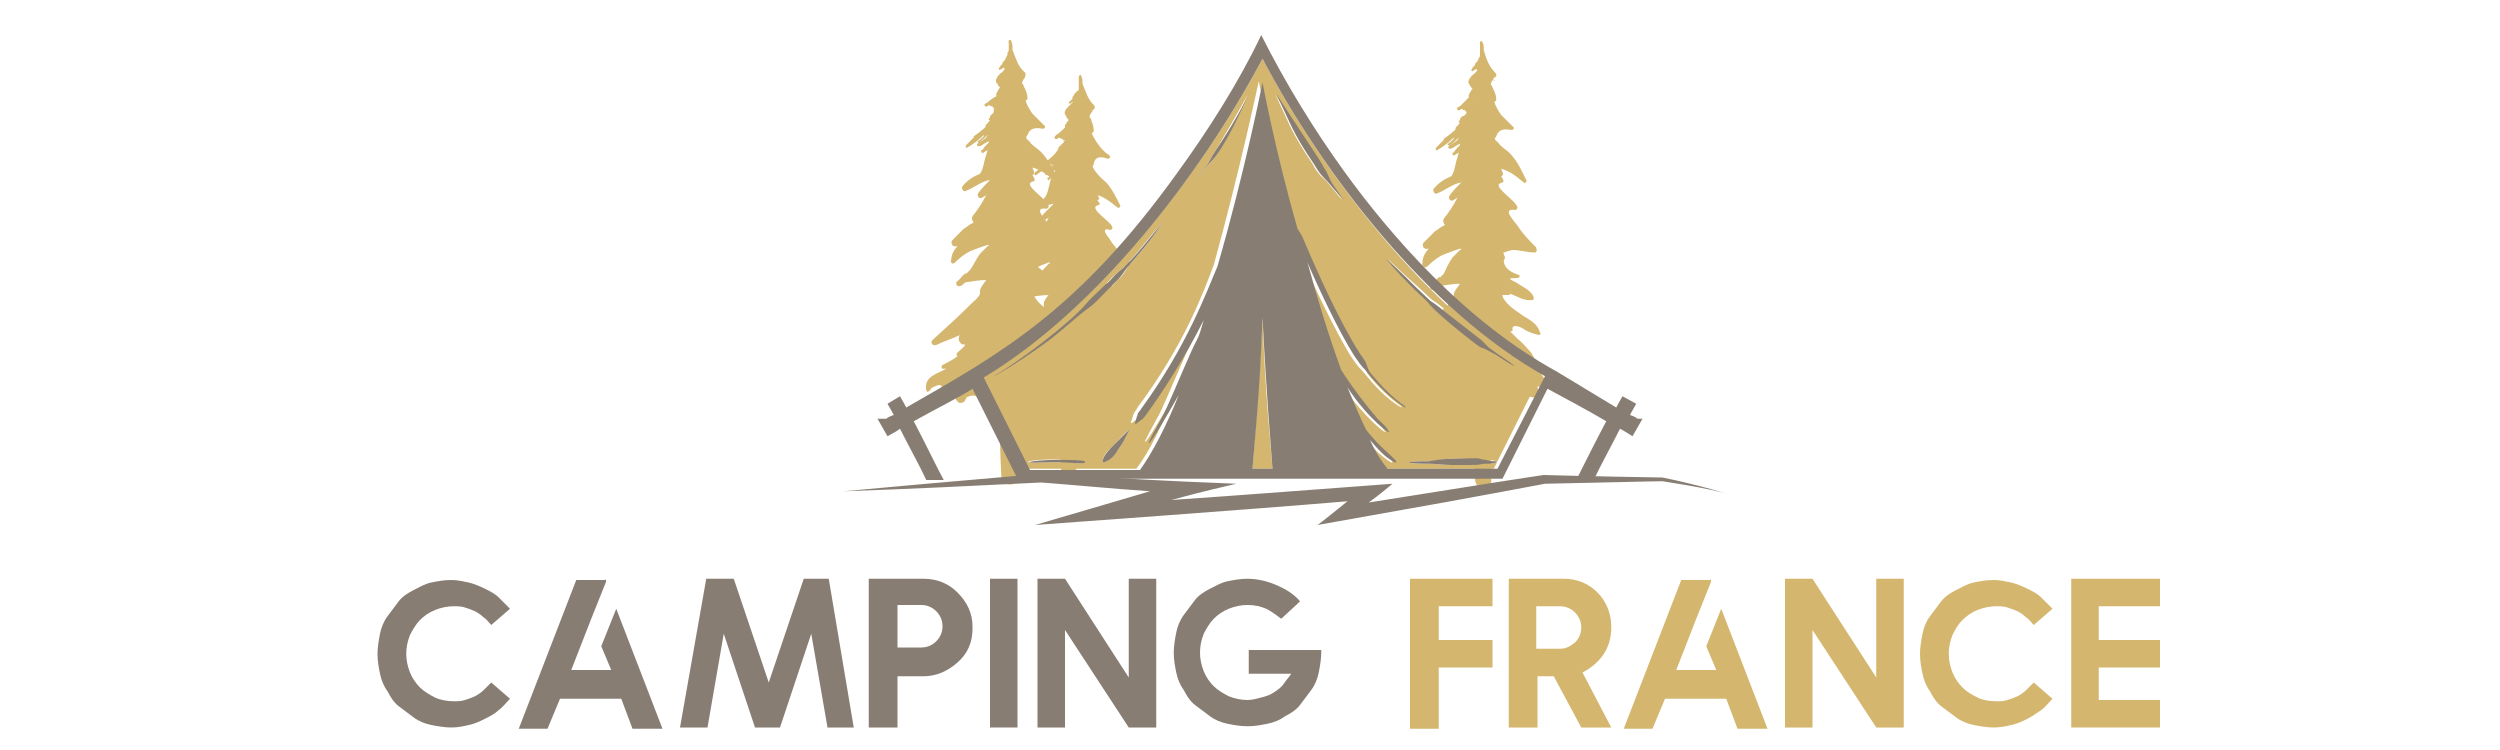<?xml version="1.0" encoding="utf-8"?>
<!-- Generator: Adobe Illustrator 16.0.0, SVG Export Plug-In . SVG Version: 6.00 Build 0)  -->
<!DOCTYPE svg PUBLIC "-//W3C//DTD SVG 1.1 Tiny//EN" "http://www.w3.org/Graphics/SVG/1.1/DTD/svg11-tiny.dtd">
<svg version="1.1" baseProfile="tiny" id="Calque_1" xmlns:x="http://ns.adobe.com/Extensibility/1.0/" xmlns:i="http://ns.adobe.com/AdobeIllustrator/10.0/" xmlns:graph="http://ns.adobe.com/Graphs/1.0/"
	 xmlns="http://www.w3.org/2000/svg" xmlns:xlink="http://www.w3.org/1999/xlink" x="0px" y="0px" width="200px" height="60px"
	 viewBox="0 0 200 60" xml:space="preserve">
<g>
	<g>
		<g>
			<path fill="#D4B66E" d="M86.2,30.4c-0.8-0.6-0.8-1.7-1.4-2.4c-0.3-0.3-0.6-0.7-1-1c-0.2-0.2-0.3-0.3-0.5-0.5c0,0-0.1-0.1-0.1-0.1
				c0,0,0.1,0,0.1,0c0.1,0,0.1,0,0.1-0.1c-0.1-0.6,0.8-0.2,1.1,0c0.4,0.2,0.7,0.3,1.1,0.4c0.1,0,0.2-0.1,0.1-0.2
				c-0.2-0.7-0.8-1-1.3-1.3c-0.4-0.3-0.9-0.6-1.2-0.9c0,0-0.3-0.3-0.4-0.5c-0.1-0.1-0.1-0.2-0.1-0.3c0,0,0.5,0,0.5,0
				c0,0,0.1,0,0.1-0.1c0.6,0.2,1.1,0.6,1.8,0.5c0.1,0,0.1-0.1,0.1-0.2c-0.2-0.6-1-0.9-1.4-1.2c-0.2-0.1-0.2-0.1-0.4-0.2
				c-0.1-0.1-0.1-0.1-0.2-0.1c0,0,0.1,0,0.1,0c0.2-0.1,0.5,0,0.7-0.1c0.1,0,0.1-0.2,0-0.2c-0.5-0.2-1.1-0.4-1.2-1.1
				c0-0.1,0.1-0.2,0.1-0.3c0-0.1-0.2-0.4-0.1-0.4c0,0,0.6-0.2,0.7-0.2c0.6,0,1.2,0.2,1.8,0.2c0.1,0,0.2-0.2,0.1-0.3c0,0,0-0.1,0-0.1
				c-0.5-0.5-1-1-1.4-1.6c-0.2-0.3-0.4-0.5-0.6-0.8c-0.3-0.4-0.3-0.7,0.3-0.6c0.1,0,0.2-0.1,0.2-0.2c-0.1-0.6-2.3-1.8-1.2-2
				c0.1,0,0.1-0.2,0-0.3c0-0.1-0.1-0.1-0.1-0.2c0.1,0,0.2-0.2,0.1-0.3c0-0.1-0.1-0.2-0.1-0.3c0.7,0.2,1.2,0.6,1.8,1.1
				c0.1,0.1,0.3-0.1,0.2-0.2c-0.3-0.6-0.6-1.3-1.1-1.9c-0.3-0.4-0.7-0.6-1-0.9c0,0-0.3-0.4-0.3-0.3c-0.2-0.3-0.1-0.2,0-0.4
				c0.2-0.6,0.7-0.6,1.2-0.5c0.2,0,0.3-0.2,0.1-0.3c-0.3-0.3-0.6-0.6-0.9-0.9c-0.1-0.1-0.7-1.1-0.5-1.1c0.1,0,0.1-0.1,0.1-0.1
				c0-0.4-0.1-0.6-0.3-1c-0.1-0.4-0.2,0-0.1-0.4c0,0,0.1-0.2,0.2-0.3c0,0,0-0.1,0-0.1c0,0,0,0,0,0C82,6.2,82.1,6,82,5.8
				C81.4,5.3,81.3,4.7,81,4c0,0,0-0.1,0-0.1l0,0c0-0.2,0-0.4-0.1-0.6c0-0.2-0.3-0.1-0.2,0.1c0,0.1,0,0.2,0,0.3c0,0,0,0.1,0,0.1
				c0,0.1,0,0.2,0,0.2c0,0.1,0,0.1-0.1,0.2c0,0.1,0,0.1,0,0.2l0,0c-0.1,0.1-0.1,0.2-0.2,0.4c-0.1,0.1-0.1,0.1-0.2,0.2
				c0,0,0,0.1,0,0.1c-0.1,0.1-0.2,0.2-0.3,0.4c0,0,0,0.1,0.1,0.1c0.1-0.1,0.2-0.1,0.3-0.2c0,0,0,0,0,0c0,0,0,0.1,0.1,0.1
				c-0.1,0.1-0.2,0.3-0.4,0.4c-0.2,0.2-0.5,0.6-0.2,0.8c0,0,0,0,0,0c0,0.1,0.1,0.2,0.2,0.3c-0.1,0.1-0.2,0.3-0.3,0.5
				c0,0.1,0,0.1,0,0.2C79.5,7.8,79.2,8,79,8.2c-0.1,0-0.1,0.1-0.2,0.1c-0.1,0.1,0,0.3,0.2,0.2c0,0,0.1-0.1,0.1-0.1
				c0,0,0.1,0.1,0.1,0c0,0,0,0,0,0c0,0.1,0.1,0.1,0.2,0.1c0,0.1,0.1,0.2,0.2,0.1c0,0,0,0,0,0c0,0,0,0,0,0c0,0-0.1,0.1-0.1,0.1
				c0,0,0,0.1,0,0.1C79.5,9,79.5,9,79.4,9.1c-0.1,0.1-0.2,0.1-0.2,0.3c0,0,0,0,0,0c0,0-0.1,0.1-0.1,0.1c0,0,0,0.1,0,0.1
				c0,0,0.1,0,0.1,0c-0.1,0.2-0.3,0.3-0.4,0.5c0,0,0,0.1,0,0c0,0,0,0,0.1,0c-0.3,0.3-0.7,0.6-1,0.8c0,0,0,0.1,0,0.1
				c-0.2,0.2-0.4,0.4-0.6,0.6c-0.1,0.1,0,0.3,0.1,0.2c0,0,0,0,0,0c0.5-0.3,0.9-0.6,1.3-1c0,0,0,0,0,0.1c-0.1,0.1-0.3,0.3-0.3,0.3
				c0,0-0.1,0-0.1,0c0,0.1,0,0.1-0.1,0.1c0,0.1,0.1,0.2,0.1,0.1c0.3-0.2,0.5-0.4,0.7-0.6c0,0.1-0.1,0.1-0.1,0.2
				c-0.2,0.2-0.5,0.3-0.7,0.5c0,0,0,0,0,0c-0.1,0.1,0,0.2,0.1,0.2c0.2,0,0.4-0.2,0.6-0.3c0,0,0,0,0,0c0,0,0,0,0,0c0,0,0,0,0,0
				c0.1,0,0.1-0.1,0.2-0.1c0,0,0,0.1,0,0.1c-0.2,0.2-0.4,0.4-0.5,0.6c0,0,0,0-0.1,0c0,0,0,0,0,0.1c0,0.1,0.1,0.2,0.2,0.1
				c0.1-0.1,0.2-0.1,0.3-0.2c0,0.1-0.1,0.3-0.1,0.4c-0.2,0.5-0.2,1.1-0.5,1.5c-0.5,0.2-1,0.5-1.4,1c-0.1,0.1,0,0.4,0.2,0.4
				c0.8-0.3,1.3-0.8,2-0.9c-0.3,0.3-0.7,0.7-0.9,1c-0.2,0.2,0,0.6,0.3,0.4c0.1-0.1,0.2-0.1,0.3-0.2c-0.3,0.6-0.7,1.2-1.1,1.7
				c-0.1,0.2,0,0.4,0.1,0.5c-0.1,0-0.1,0.1-0.2,0.1c-0.2,0.1-0.4,0.3-0.6,0.4c-0.3,0.3-0.6,0.6-0.9,0.9c-0.2,0.2,0,0.6,0.3,0.5
				c0,0,0,0,0.1,0c-0.3,0.3-0.5,0.7-0.5,1.1C76,21,76.2,21.2,76.4,21c0.4-0.4,0.8-0.7,1.2-0.9c0,0,1.5-0.6,1.5-0.5
				c0,0,0,0.1-0.1,0.1c-0.2,0.2-0.6,0.6-0.6,0.6c-0.3,0.4-0.5,0.9-0.8,1.3c-0.1,0.1-0.2,0.2-0.3,0.3c0,0,0-0.1-0.1,0
				c-0.1,0.1-0.2,0.1-0.2,0.2c0,0,0,0,0,0c-0.1,0-0.1,0.1-0.1,0.1c0,0,0,0,0,0c0,0-0.1,0.1-0.1,0.1c0,0,0,0,0,0c0,0,0,0,0,0
				c0,0-0.1,0.1-0.1,0.1c0,0-0.1,0.1-0.1,0.1c-0.1,0-0.1,0.1-0.1,0.2c0,0,0,0,0,0h0c0,0,0,0,0,0c0,0,0,0,0,0c0,0.1,0.1,0.2,0.2,0.2
				c0.2,0,0.3-0.1,0.5-0.3c0.6-0.1,1.2-0.2,1.7-0.2c-0.2,0.3-0.4,0.5-0.5,0.8c0,0.1,0,0.1,0,0.3c-0.1,0.3-0.5,0.6-0.7,0.8
				c-1,1-2.1,2-3.1,2.9c-0.2,0.2,0,0.5,0.3,0.4c0.6-0.3,1.3-0.5,1.9-0.8c-0.1,0.1-0.1,0.2-0.1,0.3c0,0.2,0.1,0.3,0.2,0.4
				c0,0.1,0.3,0,0.3,0.1c0,0.1-0.5,0.5-0.6,0.6c-0.1,0.1-0.1,0.2,0,0.3c-0.4,0.3-0.8,0.5-1.2,0.7c-0.1,0.1-0.1,0.3,0,0.3l0.3,0
				c-0.7,0.4-1.8,0.6-1.6,1.7c0,0.1,0.1,0.2,0.2,0.1c0.2-0.1,0.1-0.2,0.3-0.3c0.8-0.4,0.8-0.2,0.7,0.6c0,0.1,0.1,0.2,0.2,0.1
				c0.5-0.2,0.7-0.4,1,0c0,0-0.1,0.2,0,0.3c0.2,0.2,0.2,0.3,0.5,0.2c0.1,0,0.2-0.1,0.2-0.2c0.1-0.1,0.1-0.1,0.1-0.2
				c0.4-0.2,0.7-0.2,1,0c0.6,0.1,1.2,0.2,1.6,0.7c0.1,1.8,0.1,3.7,0.2,5.5c0,1,1.4,1,1.3,0.1c0-1.9-0.1-3.7-0.2-5.6
				c0.9-0.2,1.8-0.5,2.7-0.6c0.1,0,0.3-0.2,0.1-0.3c-0.6-0.7,0.2-0.2,0.4-0.2c0.2,0.1,0.4,0.1,0.6,0.1c0.1,0,0.2-0.1,0.2-0.2
				c0-0.3-0.1-0.5-0.1-0.7c0.4,0.1,0.8,0.2,1.2,0C86.2,30.5,86.2,30.4,86.2,30.4z M79.9,9C80,9,80,9,79.9,9C80,9,79.9,9,79.9,9
				C79.9,9.1,79.9,9.1,79.9,9C79.9,9,79.9,9,79.9,9z M80.5,7.8C80.5,7.8,80.5,7.7,80.5,7.8C80.5,7.7,80.5,7.7,80.5,7.8
				C80.5,7.7,80.5,7.7,80.5,7.8z"/>
		</g>
	</g>
	<g>
		<g>
			<path fill="#D4B66E" d="M81.9,6.3C81.9,6.3,81.9,6.3,81.9,6.3c-0.1,0.1-0.1,0.1-0.1,0.1C81.9,6.3,81.9,6.3,81.9,6.3z"/>
		</g>
	</g>
</g>
<g>
	<g>
		<g>
			<path fill="#D4B66E" d="M123.8,30.5c-0.8-0.6-0.8-1.7-1.4-2.4c-0.3-0.3-0.6-0.7-1-1c-0.2-0.2-0.3-0.3-0.5-0.5
				c0,0-0.1-0.1-0.1-0.1c0,0,0.1,0,0.1,0c0.1,0,0.1,0,0.1-0.1c-0.1-0.6,0.8-0.2,1,0c0.4,0.2,0.7,0.3,1.1,0.4c0.1,0,0.2-0.1,0.1-0.2
				c-0.2-0.7-0.8-1-1.3-1.3c-0.4-0.3-0.9-0.6-1.2-0.9c0,0-0.3-0.3-0.4-0.5c-0.1-0.1-0.1-0.2-0.1-0.3c0,0,0.5,0,0.5,0
				c0,0,0.1,0,0.1-0.1c0.6,0.2,1.1,0.6,1.8,0.5c0.1,0,0.1-0.1,0.1-0.2c-0.2-0.6-1-0.9-1.4-1.2c-0.2-0.1-0.2-0.1-0.4-0.2
				c-0.1-0.1-0.1-0.1-0.2-0.1c0,0,0.1,0,0.1,0c0.2-0.1,0.5,0,0.7-0.1c0.1,0,0.1-0.2,0-0.2c-0.5-0.2-1.1-0.4-1.2-1.1
				c0-0.1,0.1-0.2,0.1-0.3c0-0.1-0.2-0.4-0.1-0.4c0,0,0.6-0.2,0.7-0.2c0.6,0,1.2,0.2,1.8,0.2c0.1,0,0.2-0.2,0.1-0.3c0,0,0-0.1,0-0.1
				c-0.5-0.5-1-1-1.4-1.6c-0.2-0.3-0.4-0.5-0.6-0.8c-0.3-0.4-0.3-0.7,0.3-0.6c0.1,0,0.2-0.1,0.2-0.2c-0.1-0.6-2.3-1.8-1.2-2
				c0.1,0,0.1-0.2,0-0.3c0-0.1-0.1-0.1-0.1-0.2c0.1,0,0.2-0.2,0.1-0.3c0-0.1-0.1-0.2-0.1-0.3c0.7,0.2,1.2,0.6,1.8,1.1
				c0.1,0.1,0.3-0.1,0.2-0.2c-0.3-0.6-0.6-1.3-1.1-1.9c-0.3-0.4-0.7-0.6-1-0.9c0,0-0.3-0.4-0.3-0.3c-0.2-0.3-0.1-0.2,0-0.4
				c0.2-0.6,0.7-0.6,1.2-0.5c0.2,0,0.3-0.2,0.1-0.3c-0.3-0.3-0.6-0.6-0.9-0.9c-0.1-0.1-0.7-1.1-0.5-1.1c0.1,0,0.1-0.1,0.1-0.1
				c0-0.4-0.1-0.6-0.3-1c-0.1-0.4-0.2,0-0.1-0.4c0,0,0.1-0.2,0.2-0.3c0,0,0-0.1,0-0.1c0,0,0,0,0,0c0.2,0,0.3-0.2,0.1-0.4
				c-0.5-0.5-0.7-1.1-0.9-1.8c0,0,0-0.1,0-0.1l0,0c0-0.2,0-0.4-0.1-0.5c0-0.2-0.3-0.1-0.2,0.1c0,0.1,0,0.2,0,0.3c0,0,0,0.1,0,0.1
				c0,0.1,0,0.2,0,0.2c0,0.1,0,0.1,0,0.2c0,0.1,0,0.1,0,0.2v0c-0.1,0.1-0.1,0.2-0.2,0.4c-0.1,0.1-0.1,0.1-0.2,0.2c0,0,0,0.1,0,0.1
				c-0.1,0.1-0.2,0.2-0.3,0.4c0,0,0,0.1,0.1,0.1c0.1-0.1,0.2-0.1,0.3-0.2c0,0,0,0,0,0c0,0,0,0.1,0.1,0.1c-0.1,0.1-0.2,0.3-0.4,0.4
				c-0.2,0.2-0.5,0.6-0.2,0.8c0,0,0,0,0,0c0,0.1,0.1,0.2,0.2,0.3c-0.1,0.1-0.2,0.3-0.3,0.5c0,0.1,0,0.1,0,0.2
				c-0.2,0.2-0.5,0.5-0.7,0.7c-0.1,0-0.1,0.1-0.2,0.1c-0.1,0.1,0,0.3,0.2,0.2c0,0,0.1-0.1,0.1-0.1c0,0,0.1,0.1,0.1,0c0,0,0,0,0,0
				c0,0.1,0.1,0.1,0.2,0.1c0,0.1,0.1,0.2,0.2,0.1c0,0,0,0,0,0c0,0,0,0,0,0c0,0-0.1,0.1-0.1,0.1c0,0,0,0.1,0,0.1
				c-0.1,0.1-0.2,0.2-0.3,0.2c-0.1,0.1-0.2,0.1-0.2,0.3c0,0,0,0,0,0c0,0-0.1,0.1-0.1,0.1c0,0,0,0.1,0,0.1c0,0,0.1,0,0.1,0
				c-0.1,0.2-0.3,0.3-0.4,0.5c0,0,0,0.1,0,0c0,0,0,0,0.1,0c-0.3,0.3-0.7,0.6-1,0.8c0,0,0,0.1,0,0.1c-0.2,0.2-0.4,0.4-0.6,0.6
				c-0.1,0.1,0,0.3,0.1,0.2c0,0,0,0,0,0c0.5-0.3,0.9-0.6,1.3-1c0,0,0,0,0,0.1c-0.1,0.1-0.3,0.3-0.3,0.3c0,0-0.1,0-0.1,0
				c0,0.1,0,0.1-0.1,0.1c0,0.1,0.1,0.2,0.2,0.1c0.3-0.2,0.5-0.4,0.7-0.6c0,0.1-0.1,0.1-0.1,0.2c-0.2,0.2-0.5,0.3-0.7,0.5
				c0,0,0,0,0,0c-0.1,0.1,0,0.2,0.1,0.2c0.2,0,0.4-0.2,0.6-0.3c0,0,0,0,0,0c0,0,0,0,0,0c0,0,0,0,0,0c0.1,0,0.1-0.1,0.2-0.1
				c0,0,0,0.1,0,0.1c-0.2,0.2-0.4,0.4-0.5,0.6c0,0,0,0-0.1,0c0,0,0,0,0,0.1c0,0.1,0.1,0.2,0.2,0.1c0.1-0.1,0.2-0.1,0.3-0.2
				c0,0.1-0.1,0.3-0.1,0.4c-0.2,0.5-0.2,1.1-0.5,1.5c-0.5,0.2-1,0.5-1.4,1c-0.1,0.1,0,0.4,0.2,0.4c0.8-0.3,1.3-0.8,2-0.9
				c-0.3,0.3-0.7,0.7-0.9,1c-0.2,0.2,0,0.6,0.3,0.4c0.1-0.1,0.2-0.1,0.3-0.2c-0.3,0.6-0.7,1.2-1.1,1.7c-0.1,0.2,0,0.4,0.1,0.5
				c-0.1,0-0.1,0.1-0.2,0.1c-0.2,0.1-0.4,0.3-0.6,0.4c-0.3,0.3-0.6,0.6-0.9,0.9c-0.2,0.2,0,0.6,0.3,0.5c0,0,0,0,0.1,0
				c-0.3,0.3-0.5,0.7-0.5,1.1c-0.1,0.3,0.2,0.5,0.4,0.3c0.4-0.4,0.8-0.7,1.2-0.9c0,0,1.5-0.6,1.5-0.5c0,0,0,0.1-0.1,0.1
				c-0.2,0.2-0.6,0.6-0.6,0.6c-0.3,0.4-0.5,0.9-0.7,1.3c-0.1,0.1-0.2,0.2-0.3,0.3c0,0,0-0.1-0.1,0c-0.1,0.1-0.2,0.1-0.2,0.2
				c0,0,0,0,0,0c-0.1,0-0.1,0.1-0.1,0.1c0,0,0,0,0,0c0,0-0.1,0.1-0.1,0.1c0,0,0,0,0,0c0,0,0,0,0,0c0,0-0.1,0.1-0.1,0.1
				c0,0-0.1,0.1-0.1,0.1c-0.1,0-0.1,0.1-0.1,0.2c0,0,0,0,0,0h0c0,0,0,0,0,0c0,0,0,0,0,0c0,0.1,0.1,0.2,0.2,0.2
				c0.2,0,0.3-0.1,0.5-0.3c0.6-0.1,1.2-0.2,1.7-0.2c-0.2,0.3-0.4,0.5-0.5,0.8c0,0.1,0,0.1,0,0.3c-0.1,0.3-0.5,0.6-0.7,0.8
				c-1,1-2.1,2-3.1,2.9c-0.2,0.2,0,0.5,0.3,0.4c0.6-0.3,1.3-0.5,1.9-0.8c-0.1,0.1-0.1,0.2-0.1,0.3c0,0.2,0.1,0.3,0.2,0.4
				c0,0.1,0.3,0,0.3,0.1c0,0.1-0.5,0.5-0.6,0.6c-0.1,0.1-0.1,0.2,0,0.3c-0.4,0.3-0.8,0.5-1.2,0.7c-0.1,0.1-0.1,0.3,0,0.3l0.3,0
				c-0.7,0.4-1.8,0.6-1.6,1.7c0,0.1,0.1,0.2,0.2,0.1c0.2-0.1,0.1-0.2,0.3-0.3c0.8-0.4,0.8-0.2,0.7,0.6c0,0.1,0.1,0.2,0.2,0.1
				c0.5-0.2,0.7-0.4,1,0c0,0-0.1,0.2,0,0.3c0.2,0.2,0.2,0.3,0.5,0.2c0.1,0,0.2-0.1,0.2-0.2c0.1-0.1,0.1-0.1,0.1-0.2
				c0.4-0.2,0.7-0.2,1,0c0.6,0.1,1.2,0.2,1.6,0.7c0.1,1.8,0.1,3.7,0.2,5.5c0,1,1.4,1,1.3,0.1c0-1.9-0.1-3.7-0.2-5.6
				c0.9-0.2,1.8-0.5,2.7-0.6c0.1,0,0.3-0.2,0.1-0.3c-0.6-0.7,0.2-0.3,0.4-0.2c0.2,0.1,0.4,0.1,0.6,0.1c0.1,0,0.2-0.1,0.2-0.2
				c0-0.3-0.1-0.5-0.1-0.7c0.4,0.1,0.8,0.2,1.2,0C123.9,30.6,123.9,30.5,123.8,30.5z M117.6,9.1C117.6,9.1,117.6,9.1,117.6,9.1
				C117.6,9.1,117.6,9.1,117.6,9.1C117.6,9.2,117.6,9.2,117.6,9.1C117.6,9.1,117.6,9.1,117.6,9.1z M118.2,7.9
				C118.2,7.9,118.1,7.8,118.2,7.9C118.1,7.8,118.2,7.8,118.2,7.9C118.2,7.8,118.2,7.8,118.2,7.9z"/>
		</g>
	</g>
	<g>
		<g>
			<path fill="#D4B66E" d="M119.6,6.4C119.5,6.4,119.5,6.4,119.6,6.4c-0.1,0.1-0.1,0.1-0.1,0.1C119.5,6.4,119.5,6.4,119.6,6.4z"/>
		</g>
	</g>
</g>
<g>
	<g>
		<g>
			<path fill="#D4B66E" d="M91.2,30.9c-0.7-0.6-0.7-1.5-1.3-2.2c-0.3-0.3-0.6-0.6-0.9-0.9c-0.1-0.1-0.3-0.3-0.4-0.4
				c0,0-0.1,0-0.1-0.1c0,0,0,0,0.1,0c0.1,0,0.1,0,0.1-0.1c-0.1-0.5,0.7-0.1,1,0c0.3,0.1,0.6,0.3,1,0.3c0.1,0,0.1-0.1,0.1-0.2
				c-0.2-0.6-0.7-0.9-1.2-1.2c-0.4-0.3-0.8-0.5-1.1-0.9c0,0-0.2-0.3-0.4-0.5c-0.1-0.1-0.1-0.2-0.1-0.3c0,0,0.5,0,0.4,0
				c0,0,0.1,0,0.1-0.1c0.5,0.2,1,0.5,1.6,0.5c0.1,0,0.1-0.1,0.1-0.1c-0.2-0.5-0.9-0.8-1.3-1.1c-0.2-0.1-0.2-0.1-0.3-0.2
				c-0.1-0.1-0.1-0.1-0.1-0.1c0,0,0.1,0,0.1,0c0.2-0.1,0.4,0,0.7-0.1c0.1,0,0.1-0.1,0-0.2c-0.5-0.2-1-0.4-1.1-1c0-0.1,0.1-0.2,0-0.3
				c0-0.1-0.1-0.3-0.1-0.4c0,0,0.6-0.2,0.6-0.2c0.5,0,1.1,0.2,1.6,0.2c0.1,0,0.2-0.2,0.1-0.2c0,0,0-0.1,0-0.1
				c-0.5-0.4-0.9-0.9-1.3-1.4c-0.2-0.2-0.3-0.5-0.5-0.7c-0.3-0.4-0.3-0.7,0.2-0.5c0.1,0,0.2-0.1,0.2-0.2c-0.1-0.5-2.1-1.6-1.1-1.8
				c0.1,0,0.1-0.2,0-0.2c0-0.1-0.1-0.1-0.1-0.2c0.1,0,0.2-0.1,0.1-0.2c0-0.1-0.1-0.2-0.1-0.2c0.6,0.2,1.1,0.6,1.6,1
				c0.1,0.1,0.3-0.1,0.2-0.2c-0.3-0.6-0.6-1.2-1-1.7c-0.3-0.3-0.6-0.5-0.9-0.9c0,0-0.3-0.4-0.2-0.3c-0.2-0.3,0-0.2,0-0.4
				c0.1-0.6,0.6-0.6,1.1-0.4c0.2,0,0.3-0.2,0.1-0.3c-0.3-0.2-0.6-0.5-0.8-0.8c-0.1-0.1-0.7-1-0.5-1c0.1,0,0.1-0.1,0.1-0.1
				c0-0.4-0.1-0.6-0.2-0.9c-0.1-0.4-0.2,0-0.1-0.4c0,0,0.1-0.2,0.2-0.3c0,0,0-0.1,0-0.1c0,0,0,0,0,0c0.1,0,0.3-0.2,0.1-0.4
				c-0.5-0.5-0.6-1-0.9-1.7c0,0,0,0,0-0.1l0,0c0-0.2,0-0.3-0.1-0.5c0-0.2-0.2-0.1-0.2,0.1c0,0.1,0,0.2,0,0.3c0,0,0,0,0,0.1
				c0,0.1,0,0.1,0,0.2c0,0.1,0,0.1,0,0.2c0,0.1,0,0.1,0,0.2l0,0C86,7.4,86,7.5,85.9,7.6c0,0.1-0.1,0.1-0.1,0.2c0,0,0,0.1,0,0.1
				c-0.1,0.1-0.2,0.2-0.3,0.3c0,0,0,0.1,0.1,0.1c0.1-0.1,0.2-0.1,0.2-0.2c0,0,0,0,0,0c0,0,0,0.1,0,0.1c-0.1,0.1-0.2,0.2-0.3,0.3
				c-0.2,0.2-0.5,0.5-0.2,0.8c0,0,0,0,0,0c0,0.1,0.1,0.2,0.2,0.3c-0.1,0.1-0.2,0.3-0.3,0.4c0,0.1,0,0.1,0,0.2
				c-0.2,0.2-0.4,0.4-0.7,0.6c0,0-0.1,0.1-0.1,0.1c-0.1,0.1,0,0.3,0.2,0.2c0,0,0.1-0.1,0.1-0.1c0,0,0.1,0.1,0.1,0c0,0,0,0,0,0
				c0,0.1,0.1,0.1,0.2,0.1c0,0.1,0.1,0.2,0.2,0.1c0,0,0,0,0,0c0,0,0,0,0,0c0,0,0,0.1-0.1,0.1c0,0,0,0.1,0,0.1
				c-0.1,0.1-0.2,0.1-0.2,0.2c-0.1,0.1-0.2,0.1-0.2,0.2c0,0,0,0,0,0c0,0-0.1,0.1-0.1,0.1c0,0,0,0.1,0,0c0,0,0.1,0,0.1,0
				c-0.1,0.1-0.2,0.3-0.4,0.5c0,0,0,0.1,0,0c0,0,0,0,0,0c-0.3,0.3-0.6,0.5-0.9,0.8c0,0,0,0.1,0,0.1c-0.2,0.2-0.4,0.3-0.6,0.5
				c-0.1,0.1,0,0.3,0.1,0.2c0,0,0,0,0,0c0.4-0.3,0.8-0.6,1.2-0.9c0,0,0,0,0,0.1c-0.1,0.1-0.3,0.3-0.3,0.3c0,0,0,0-0.1,0
				c0,0,0,0.1-0.1,0.1c0,0.1,0.1,0.2,0.1,0.1c0.2-0.2,0.4-0.3,0.6-0.6c0,0.1-0.1,0.1-0.1,0.2c-0.2,0.2-0.4,0.3-0.6,0.5c0,0,0,0,0,0
				c0,0.1,0,0.2,0.1,0.2c0.2,0,0.4-0.2,0.6-0.3c0,0,0,0,0,0c0,0,0,0,0,0c0,0,0,0,0,0c0,0,0.1-0.1,0.1-0.1c0,0,0,0,0,0.1
				c-0.2,0.2-0.3,0.3-0.5,0.5c0,0,0,0-0.1,0c0,0,0,0,0,0.1c0,0.1,0.1,0.2,0.1,0.1c0.1-0.1,0.2-0.1,0.2-0.2c0,0.1-0.1,0.3-0.1,0.4
				c-0.1,0.4-0.2,1-0.5,1.3c-0.5,0.2-0.9,0.5-1.3,0.9c-0.1,0.1,0,0.4,0.2,0.3c0.7-0.3,1.2-0.7,1.9-0.8c-0.3,0.3-0.6,0.6-0.9,0.9
				c-0.1,0.2,0,0.5,0.2,0.4c0.1-0.1,0.2-0.1,0.3-0.2c-0.3,0.6-0.6,1.1-1,1.6c-0.1,0.1,0,0.4,0.1,0.4c-0.1,0-0.1,0.1-0.2,0.1
				c-0.2,0.1-0.4,0.3-0.6,0.4c-0.3,0.2-0.6,0.5-0.8,0.8c-0.2,0.2,0,0.6,0.3,0.4c0,0,0,0,0,0c-0.2,0.3-0.4,0.7-0.5,1
				c-0.1,0.3,0.2,0.5,0.4,0.3c0.3-0.3,0.7-0.6,1.1-0.9c0,0,1.3-0.6,1.3-0.5c0,0,0,0.1-0.1,0.1c-0.2,0.2-0.5,0.5-0.5,0.6
				c-0.3,0.4-0.5,0.8-0.7,1.2c-0.1,0.1-0.2,0.2-0.2,0.2c0,0,0-0.1-0.1,0c-0.1,0.1-0.1,0.1-0.2,0.2c0,0,0,0,0,0c0,0-0.1,0.1-0.1,0.1
				c0,0,0,0,0,0c0,0-0.1,0.1-0.1,0.1c0,0,0,0,0,0c0,0,0,0,0,0c0,0-0.1,0.1-0.1,0.1c0,0-0.1,0.1-0.1,0.1c0,0-0.1,0.1-0.1,0.2
				c0,0,0,0,0,0h0c0,0,0,0,0,0c0,0,0,0,0,0c0,0.1,0.1,0.1,0.2,0.1c0.2,0,0.3-0.1,0.4-0.2c0.5-0.1,1.1-0.2,1.6-0.2
				c-0.2,0.2-0.4,0.5-0.4,0.7c0,0.1,0,0.1,0,0.3c-0.1,0.3-0.4,0.5-0.7,0.7c-0.9,0.9-1.9,1.8-2.8,2.7c-0.2,0.2,0,0.4,0.2,0.4
				c0.6-0.2,1.2-0.5,1.8-0.7c-0.1,0.1-0.1,0.2-0.1,0.3c0,0.2,0.1,0.2,0.1,0.4c0,0.1,0.2,0,0.2,0.1c0,0.1-0.5,0.5-0.5,0.5
				c-0.1,0.1-0.1,0.2,0,0.3c-0.4,0.2-0.7,0.5-1.1,0.6c-0.1,0-0.1,0.2,0,0.3l0.2,0c-0.7,0.4-1.6,0.5-1.4,1.5c0,0.1,0.1,0.2,0.2,0.1
				c0.2-0.1,0.1-0.1,0.3-0.2c0.7-0.4,0.7-0.2,0.6,0.5c0,0.1,0.1,0.2,0.2,0.1c0.4-0.2,0.6-0.4,0.9,0c0,0-0.1,0.2,0,0.2
				c0.2,0.2,0.2,0.3,0.4,0.2c0.1,0,0.1-0.1,0.2-0.2c0-0.1,0.1-0.1,0.1-0.2c0.3-0.2,0.6-0.2,0.9,0c0.5,0.1,1.1,0.2,1.5,0.6
				c0,1.7,0.1,3.3,0.2,5c0,0.9,1.3,0.9,1.2,0.1c0-1.7-0.1-3.4-0.2-5.1c0.8-0.2,1.6-0.4,2.5-0.5c0.1,0,0.2-0.2,0.1-0.3
				c-0.6-0.6,0.2-0.2,0.3-0.2c0.2,0,0.4,0.1,0.5,0.1c0.1,0,0.2-0.1,0.1-0.2c0-0.2-0.1-0.4-0.1-0.6c0.4,0.1,0.7,0.2,1.1,0
				C91.2,31.1,91.2,31,91.2,30.9z M85.5,11.5C85.5,11.5,85.5,11.5,85.5,11.5C85.5,11.5,85.5,11.5,85.5,11.5
				C85.5,11.5,85.5,11.5,85.5,11.5C85.5,11.5,85.5,11.5,85.5,11.5z M86,10.4C86,10.3,86,10.3,86,10.4C86,10.3,86,10.3,86,10.4
				C86,10.3,86,10.3,86,10.4z"/>
		</g>
	</g>
	<g>
		<g>
			<path fill="#D4B66E" d="M87.3,9C87.3,9,87.2,9,87.3,9C87.2,9.1,87.2,9.1,87.3,9C87.2,9.1,87.3,9,87.3,9z"/>
		</g>
	</g>
</g>
<g>
	<g>
		<path fill="#D4B66E" d="M101,4.7C96,14.1,87.7,24.8,78.4,30.1l3.7,7.4h8.8c1.1-1.4,2.1-3.6,3.1-6c-2.4,4.2-2.4,3.9-2.4,3.8
			c0.4-0.9,1-1.8,1.4-2.7c0.6-1.3,2-4.7,2.4-5.4c0.3-0.5,0.3-0.7,0.6-1.7c-1.4,3-3.2,5.9-4.7,7.7c-0.2,0.2-0.4,0.4-0.7,0.6
			c-0.1,0.1-0.2,0-0.1-0.1c0.1-0.2,0.1-0.4,0.2-0.6c0.1-0.2,0.2-0.3,0.3-0.5c3.8-5.1,5.3-9.3,6.1-11.4c2.1-7.6,3.6-14.7,3.6-14.7
			s1.1,5.4,2.8,11.8c0.2,0.3,0.4,0.6,0.5,0.9c1.1,2.6,2.9,6.6,4.5,9.1c0.2,0.3,0.3,0.5,0.5,0.8c0.1,0.3,0.3,0.5,0.4,0.8
			c0.8,1,1.7,1.9,2.7,2.6c0,0,0,0.1,0,0.1c-1.2-0.7-2.1-1.7-3-2.8c-0.4-0.5-0.3-0.2-1.1-1.4c-1.2-2-2.8-5.3-3.7-7.4
			c0.8,2.9,1.7,5.9,2.7,8.6c0.3,0.5,1.2,1.8,2,2.8c0.3,0.4,0.6,0.7,0.9,1.1c0.3,0.3,0.6,0.6,0.9,1c0.3,0.4-1.6-1-3.3-3.5
			c0.5,1.2,1,2.4,1.5,3.4c1.2,1.5,1.9,1.9,2.4,2.5c0,0,0,0.1-0.1,0.1c-0.7-0.4-1.4-1.1-2-1.8c0.5,0.9,0.9,1.7,1.4,2.3h8.8l3.7-7.4
			C114.2,24.8,105.9,14,101,4.7z M86.7,37c-0.5,0.2-0.9-0.1-3.4,0c-2.3,0.1-0.5-0.4,2.3-0.2C86,36.8,86.4,36.8,86.7,37
			C86.8,37,86.8,37,86.7,37z M90.4,34.3c-0.3,0.5-0.6,1.2-0.9,1.6c-0.3,0.4-0.6,0.9-1.2,1.1c0,0-0.1,0-0.1-0.1
			c0.1-0.6,0.5-0.9,0.9-1.3C89.5,35.2,89.9,34.7,90.4,34.3C90.4,34.3,90.4,34.3,90.4,34.3z M93,17.8c-0.8,1.3-1.8,2.4-2.8,3.6
			c-0.2,0.3-0.4,0.7-0.7,0.9c-0.3,0.3-0.5,0.6-0.8,0.8c-0.5,0.5-1,1.1-1.6,1.5c-1.3,0.9-2.4,2-3.6,2.9c-2.3,1.6-4.2,2.7-3.9,2.5
			c2.2-1.4,6-4.2,7.3-5.7c0.5-0.6,1-1.1,1.6-1.6c0.3-0.3,0.5-0.6,0.8-0.8c0.3-0.3,0.6-0.5,0.9-0.8C91.1,20.1,92,18.9,93,17.8
			C93,17.8,93,17.8,93,17.8z M97,12.8c-0.5,0.5-0.9,1.1-1.4,1.6c0,0,0,0,0,0c0.4-0.5,0.9-1,1.2-1.6c0.3-0.6,0.7-1.1,1-1.7
			c1.2-2,2-3.5,2-3.5C98.8,10.1,97.6,12.1,97,12.8z M107.4,16c-0.6-0.6-1-1.3-1.7-1.9c-0.3-0.3-0.5-0.6-0.7-1
			c-1.7-2.5-1.8-3.1-3-5.6c0,0,0,0,0,0c0.5,0.9,0.7,1.1,3.4,5.2c0.2,0.3,0.5,0.6,0.6,1C106.6,14.8,106.6,14.7,107.4,16
			C107.4,16,107.4,16,107.4,16z M111.7,36.9C111.7,36.9,111.7,36.9,111.7,36.9C111.7,36.9,111.7,36.9,111.7,36.9z M113.7,37.2
			C113.7,37.2,113.7,37.2,113.7,37.2C113.7,37.2,113.7,37.2,113.7,37.2z M119.7,37c-0.3,0.1-0.6,0.1-0.9,0.1c-1,0.1,0.2,0.1-2.7,0.1
			c-0.6,0-1.2-0.1-1.8-0.1c-0.6,0-1.2,0-1.7-0.1c0,0,0,0,0,0c0.6-0.1,1.2-0.1,1.7-0.1c0.6,0,1.2-0.2,1.8-0.2c3,0,1.7,0,2.8,0.1
			c0.3,0,0.5,0,0.8,0.1C119.7,36.9,119.7,37,119.7,37z M118.6,27.2c0.2,0.2,0.4,0.4,0.6,0.6c0.9,0.7,1.5,1.1,2.1,1.5c0,0,0,0.1,0,0
			c-0.5-0.3-1-0.6-1.5-0.9c-1.4-0.8-0.9-0.5-1.4-0.7c-0.3-0.2-3.1-2.3-3.9-3.3c-0.4-0.4-0.8-0.8-1.2-1.2c-0.8-0.8-1.6-1.6-2.3-2.5
			c0,0,0.9,0.9,2.5,2.3c2,1.9,0.4,0.3,2.5,2.1C116.8,25.8,117.7,26.5,118.6,27.2z"/>
	</g>
</g>
<g>
	<g>
		<path fill="#D4B66E" d="M100.2,37.5h1.6c-0.1-1.4-0.6-6.1-0.8-12.1C100.7,31.4,100.3,36.1,100.2,37.5z"/>
	</g>
</g>
<g>
	<g>
		<path fill="#877D73" d="M130.4,33.2c0.2-0.4,0.4-0.7,0.5-0.9l-1.1-0.6c-0.1,0.2-0.3,0.5-0.5,0.9c-2-1.2-4.8-2.9-4.8-2.9
			c-7.3-4-13.2-10.8-16.9-15.9c-2.4-3.3-4.8-7.2-6.7-11c-1.8,3.8-4.3,7.7-6.7,11c-7.9,11-14,14.4-21.7,18.8
			c-0.2-0.4-0.4-0.7-0.5-0.9L71,32.3c0.1,0.2,0.3,0.5,0.5,0.9c-0.3,0.1-0.5,0.2-0.6,0.3h-0.7l0.8,1.4c0.5-0.3,0.6-0.3,1-0.6
			c0.7,1.4,1.6,3,2.1,4.1h1.4c-0.5-0.9-1.5-3-2.4-4.7c1.6-0.9,3.8-2,4.7-2.6l3.6,7.2h38.8l3.6-7.2c0.9,0.5,3.2,1.7,4.7,2.6
			c-0.9,1.7-1.9,3.7-2.4,4.7h1.4c0.5-1.1,1.4-2.7,2.1-4.1c0.4,0.2,0.5,0.3,1,0.6l0.8-1.4H131C130.9,33.4,130.7,33.3,130.4,33.2z
			 M100.2,37.5c0.1-1.4,0.6-6.1,0.8-12.1c0.3,6,0.7,10.7,0.8,12.1H100.2z M119.8,37.5H111c-0.5-0.6-1-1.4-1.4-2.3
			c0.6,0.7,1.2,1.4,2,1.8c0.1,0,0.1,0,0.1-0.1c-0.5-0.6-1.2-1-2.4-2.5c-0.5-1-1-2.2-1.5-3.4c1.7,2.6,3.6,3.9,3.3,3.5
			c-0.2-0.4-0.6-0.7-0.9-1c-0.3-0.4-0.6-0.7-0.9-1.1c-0.8-1-1.7-2.3-2-2.8c-1-2.7-1.9-5.7-2.7-8.6c0.9,2.1,2.5,5.5,3.7,7.4
			c0.8,1.2,0.7,0.9,1.1,1.4c0.9,1.1,1.8,2,3,2.8c0,0,0.1,0,0-0.1c-1-0.7-1.9-1.6-2.7-2.6c-0.2-0.2-0.3-0.5-0.4-0.8
			c-0.1-0.3-0.3-0.5-0.5-0.8c-1.6-2.5-3.4-6.5-4.5-9.1c-0.1-0.3-0.3-0.6-0.5-0.9C102,12,101,6.6,101,6.6s-1.4,7.1-3.6,14.7
			c-0.9,2.1-2.4,6.3-6.1,11.4c-0.1,0.2-0.3,0.3-0.3,0.5c-0.1,0.2-0.1,0.4-0.2,0.6c0,0.1,0.1,0.2,0.1,0.1c0.2-0.2,0.5-0.3,0.7-0.6
			c1.4-1.9,3.2-4.7,4.7-7.7c-0.3,1-0.3,1.1-0.6,1.7c-0.4,0.7-1.8,4.1-2.4,5.4c-0.4,0.9-1,1.8-1.4,2.7c0,0.1,0,0.4,2.4-3.8
			c-1,2.5-2.1,4.6-3.1,6h-8.8l-3.7-7.4C87.7,24.8,96,14.1,101,4.7c4.9,9.3,13.2,20.1,22.6,25.4L119.8,37.5z"/>
	</g>
</g>
<g>
	<g>
		<path d="M111.7,36.9C111.7,36.9,111.7,36.9,111.7,36.9C111.7,36.9,111.7,36.9,111.7,36.9z"/>
	</g>
</g>
<g>
	<g>
		<path fill="#877D73" d="M93,17.8c-1,1.2-1.9,2.4-2.9,3.4c-0.3,0.3-0.6,0.5-0.9,0.8c-0.3,0.3-0.5,0.6-0.8,0.8
			c-0.5,0.5-1.1,1-1.6,1.6c-1.3,1.5-5.1,4.4-7.3,5.7c-0.3,0.2,1.7-0.9,3.9-2.5c1.3-0.9,2.4-2,3.6-2.9c0.6-0.4,1.1-1,1.6-1.5
			c0.3-0.3,0.6-0.6,0.8-0.8c0.3-0.3,0.5-0.6,0.7-0.9C91.2,20.2,92.2,19.1,93,17.8C93,17.8,93,17.8,93,17.8z"/>
	</g>
</g>
<g>
	<g>
		<path fill="#877D73" d="M96.8,12.8c-0.3,0.6-0.8,1.1-1.2,1.6c0,0,0,0,0,0c0.5-0.5,0.9-1.1,1.4-1.6c0.6-0.6,1.8-2.7,2.8-5.1
			c0,0-0.7,1.5-2,3.5C97.5,11.7,97.1,12.2,96.8,12.8z"/>
	</g>
</g>
<g>
	<g>
		<path fill="#877D73" d="M106.1,13.7c-0.2-0.3-0.4-0.7-0.6-1c-2.7-4.1-2.9-4.4-3.4-5.2c0,0,0,0,0,0c1.2,2.5,1.3,3.1,3,5.6
			c0.2,0.3,0.4,0.7,0.7,1c0.6,0.6,1.1,1.3,1.7,1.9c0,0,0,0,0,0C106.6,14.7,106.6,14.8,106.1,13.7z"/>
	</g>
</g>
<g>
	<g>
		<path fill="#877D73" d="M110.9,20.7c0.7,0.9,1.5,1.7,2.3,2.5c0.4,0.4,0.9,0.8,1.2,1.2c0.9,1,3.6,3.1,3.9,3.3
			c0.5,0.3,0-0.1,1.4,0.7c0.5,0.3,1,0.7,1.5,0.9c0,0,0,0,0,0c-0.6-0.5-1.2-0.8-2.1-1.5c-0.2-0.2-0.4-0.4-0.6-0.6
			c-0.9-0.7-1.8-1.4-2.7-2.1c-2.1-1.7-0.5-0.2-2.5-2.1C111.9,21.6,110.9,20.7,110.9,20.7z"/>
	</g>
</g>
<g>
	<g>
		<path d="M113.7,37.2C113.7,37.2,113.7,37.2,113.7,37.2C113.7,37.2,113.7,37.2,113.7,37.2z"/>
	</g>
</g>
<g>
	<g>
		<path fill="#877D73" d="M119.7,36.9c-0.3,0-0.5,0-0.8-0.1c-1-0.1,0.3-0.2-2.8-0.1c-0.6,0-1.2,0.1-1.8,0.2c-0.6,0-1.2,0-1.7,0.1
			c0,0,0,0,0,0c0.6,0.1,1.2,0.1,1.7,0.1c0.6,0,1.2,0.1,1.8,0.1c2.9,0,1.7,0,2.7-0.1c0.3,0,0.6,0,0.9-0.1
			C119.7,37,119.7,36.9,119.7,36.9z"/>
	</g>
</g>
<g>
	<g>
		<g>
			<path fill="#877D73" d="M90.4,34.3c-0.4,0.4-0.9,0.9-1.3,1.3c-0.4,0.4-0.8,0.8-0.9,1.3c0,0,0,0.1,0.1,0.1
				c0.6-0.2,0.9-0.6,1.2-1.1C89.8,35.5,90.1,34.9,90.4,34.3C90.4,34.3,90.4,34.3,90.4,34.3z"/>
		</g>
	</g>
	<g>
		<g>
			<path fill="#877D73" d="M85.7,36.8c-2.8-0.1-4.6,0.3-2.3,0.2c2.5-0.1,2.9,0.2,3.4,0c0,0,0-0.1,0-0.1C86.4,36.8,86,36.8,85.7,36.8
				z"/>
		</g>
	</g>
</g>
<g>
	<g>
		<g>
			<path fill="#877D73" d="M133,38.2c-0.1,0-6.2-0.1-9.5-0.2c-0.1,0-5.9,0.9-14,2.2c0.4-0.3,0.7-0.5,1.9-1.5
				c-5.5,0.4-11.8,0.9-17.7,1.3c1.5-0.4,2.2-0.6,5.2-1.3c-7.4-0.3-6.6-0.3-15.6-0.8l0,0l0,0c-8.1,0.7-11.5,1-15.8,1.4
				c5.8-0.2,9.6-0.4,15.8-0.7c2.7,0.2,5.7,0.5,8.7,0.7c-3.1,0.9-7.1,2.1-9.2,2.7c2.7-0.2,16.7-1.2,25-1.9c-1,0.8-2.1,1.7-2.4,1.9
				c9.6-1.7,11.8-2.1,18.2-3.3c5.1-0.1,8.5-0.2,9.4-0.2c0.6,0.1,5.3,0.8,5.4,1.2C138.4,39.4,133.6,38.3,133,38.2z"/>
		</g>
	</g>
	<g>
		<g>
			<path fill="#877D73" d="M138.4,39.7C138.4,39.7,138.4,39.8,138.4,39.7C138.4,39.8,138.4,39.7,138.4,39.7z"/>
		</g>
	</g>
</g>
<g>
	<path fill="#D4B66E" d="M119.4,46.3v2.2h-4.3v2.7h4.3v2.2h-4.3v4.9h-2.3V46.3H119.4z"/>
	<path fill="#D4B66E" d="M128.9,58.2h-2.4l-2.2-4.1h-1.3v4.1h-2.3V46.3h4.4c1.1,0,2,0.4,2.7,1.1c0.7,0.7,1.1,1.7,1.1,2.7v0.1
		c0,1.6-0.8,2.8-2.3,3.6L128.9,58.2z M124.8,51.9c0.5,0,0.8-0.2,1.2-0.5c0.3-0.3,0.5-0.7,0.5-1.2c0-0.5-0.2-0.9-0.5-1.2
		c-0.3-0.3-0.7-0.5-1.2-0.5h-1.9v3.4H124.8z"/>
	<path fill="#D4B66E" d="M136.8,46.3l0.1,0.2l-1.2,3l-1.6,4.1h3.2l-0.8-1.9l1.2-3l3.7,9.6H139l-0.9-2.4h-4.9l-1,2.4h-2.3l4.6-11.9
		H136.8z"/>
	<path fill="#D4B66E" d="M152.3,46.3v11.9h-2.2l-5.1-7.8v7.8h-2.2V46.3h2.2l5.1,7.9v-7.9H152.3z"/>
	<path fill="#D4B66E" d="M159.7,56.1c0.3,0,0.6,0,0.9-0.1c0.3-0.1,0.6-0.2,0.8-0.3s0.5-0.3,0.7-0.5c0.2-0.2,0.4-0.4,0.6-0.6l1.5,1.3
		c-0.3,0.3-0.6,0.7-0.9,0.9s-0.7,0.5-1.1,0.7c-0.4,0.2-0.8,0.4-1.3,0.5c-0.4,0.1-0.9,0.2-1.4,0.2c-0.5,0-1.1-0.1-1.6-0.2
		c-0.5-0.1-1-0.3-1.4-0.6s-0.8-0.6-1.2-0.9s-0.7-0.8-0.9-1.2c-0.3-0.4-0.5-0.9-0.6-1.4c-0.1-0.5-0.2-1-0.2-1.6
		c0-0.5,0.1-1.1,0.2-1.6c0.1-0.5,0.3-1,0.6-1.4c0.3-0.4,0.6-0.8,0.9-1.2s0.8-0.7,1.2-0.9s0.9-0.5,1.4-0.6c0.5-0.1,1-0.2,1.6-0.2
		c0.5,0,0.9,0.1,1.4,0.2c0.4,0.1,0.9,0.3,1.3,0.5c0.4,0.2,0.8,0.4,1.1,0.7s0.6,0.6,0.9,0.9l-1.5,1.3c-0.2-0.2-0.4-0.5-0.6-0.6
		c-0.2-0.2-0.5-0.4-0.7-0.5s-0.5-0.2-0.8-0.3c-0.3-0.1-0.6-0.1-0.9-0.1c-0.5,0-1,0.1-1.5,0.3c-0.5,0.2-0.9,0.5-1.2,0.8
		c-0.4,0.4-0.6,0.8-0.8,1.2c-0.2,0.5-0.3,1-0.3,1.5c0,0.5,0.1,1,0.3,1.5s0.5,0.9,0.8,1.2c0.4,0.4,0.8,0.6,1.2,0.8
		C158.6,56,159.1,56.1,159.7,56.1z"/>
	<path fill="#D4B66E" d="M172.8,46.3v2.2h-4.9v2.7h4.9v2.2h-4.9V56h4.9v2.2h-7.1V46.3H172.8z"/>
</g>
<g>
	<path fill="#877D73" d="M36.3,56.1c0.3,0,0.6,0,0.9-0.1c0.3-0.1,0.6-0.2,0.8-0.3s0.5-0.3,0.7-0.5c0.2-0.2,0.4-0.4,0.6-0.6l1.5,1.3
		c-0.3,0.3-0.6,0.7-0.9,0.9c-0.3,0.3-0.7,0.5-1.1,0.7c-0.4,0.2-0.8,0.4-1.3,0.5c-0.4,0.1-0.9,0.2-1.4,0.2c-0.5,0-1.1-0.1-1.6-0.2
		c-0.5-0.1-1-0.3-1.4-0.6s-0.8-0.6-1.2-0.9s-0.7-0.8-0.9-1.2c-0.3-0.4-0.5-0.9-0.6-1.4c-0.1-0.5-0.2-1-0.2-1.6
		c0-0.5,0.1-1.1,0.2-1.6c0.1-0.5,0.3-1,0.6-1.4c0.3-0.4,0.6-0.8,0.9-1.2s0.8-0.7,1.2-0.9s0.9-0.5,1.4-0.6c0.5-0.1,1-0.2,1.6-0.2
		c0.5,0,0.9,0.1,1.4,0.2c0.4,0.1,0.9,0.3,1.3,0.5c0.4,0.2,0.8,0.4,1.1,0.7c0.3,0.3,0.6,0.6,0.9,0.9l-1.5,1.3
		c-0.2-0.2-0.4-0.5-0.6-0.6c-0.2-0.2-0.5-0.4-0.7-0.5s-0.5-0.2-0.8-0.3c-0.3-0.1-0.6-0.1-0.9-0.1c-0.5,0-1,0.1-1.5,0.3
		c-0.5,0.2-0.9,0.5-1.2,0.8s-0.6,0.8-0.8,1.2c-0.2,0.5-0.3,1-0.3,1.5c0,0.5,0.1,1,0.3,1.5s0.5,0.9,0.8,1.2s0.8,0.6,1.2,0.8
		C35.2,56,35.8,56.1,36.3,56.1z"/>
	<path fill="#877D73" d="M48.4,46.3l0.1,0.2l-1.2,3l-1.6,4.1h3.2l-0.8-1.9l1.2-3l3.7,9.6h-2.4l-0.9-2.4h-4.9l-1,2.4h-2.3l4.6-11.9
		H48.4z"/>
	<path fill="#877D73" d="M66.3,46.3l2,11.9h-2.1l-1.3-7.5l-2.5,7.5h-2l-2.5-7.5l-1.3,7.5h-2.2l2.1-11.9h2.2l2.8,8.3l2.8-8.3H66.3z"
		/>
	<path fill="#877D73" d="M71.8,58.2h-2.3V46.3h4.4c1.1,0,2,0.4,2.7,1.1c0.8,0.8,1.2,1.7,1.2,2.7v0.2c0,1.1-0.4,2-1.2,2.7
		c-0.8,0.7-1.7,1.1-2.7,1.1h-2.1V58.2z M73.7,51.8c0.5,0,0.9-0.2,1.2-0.5c0.3-0.3,0.5-0.7,0.5-1.2s-0.2-0.9-0.5-1.2
		c-0.3-0.3-0.7-0.5-1.2-0.5h-1.9v3.4H73.7z"/>
	<path fill="#877D73" d="M79.2,46.3h2.2v11.9h-2.2V46.3z"/>
	<path fill="#877D73" d="M92.5,46.3v11.9h-2.2l-5.1-7.8v7.8H83V46.3h2.2l5.1,7.9v-7.9H92.5z"/>
	<path fill="#877D73" d="M105.7,52c0,0,0,0.1,0,0.1s0,0.1,0,0.1c0,0.5-0.1,1.1-0.2,1.6c-0.1,0.5-0.3,1-0.6,1.4
		c-0.3,0.4-0.6,0.8-0.9,1.2s-0.8,0.7-1.2,0.9c-0.4,0.3-0.9,0.5-1.4,0.6c-0.5,0.1-1,0.2-1.6,0.2s-1.1-0.1-1.6-0.2
		c-0.5-0.1-1-0.3-1.4-0.6s-0.8-0.6-1.2-0.9s-0.7-0.8-0.9-1.2c-0.3-0.4-0.5-0.9-0.6-1.4c-0.1-0.5-0.2-1-0.2-1.6
		c0-0.5,0.1-1.1,0.2-1.6c0.1-0.5,0.3-1,0.6-1.4c0.3-0.4,0.6-0.8,0.9-1.2s0.8-0.7,1.2-0.9s0.9-0.5,1.4-0.6c0.5-0.1,1-0.2,1.6-0.2
		c0.8,0,1.6,0.2,2.3,0.5c0.7,0.3,1.4,0.7,1.9,1.3l-0.2,0.2l-1.3,1.2c-0.4-0.3-0.8-0.6-1.2-0.8c-0.5-0.2-0.9-0.3-1.5-0.3
		c-0.5,0-1,0.1-1.5,0.3c-0.5,0.2-0.9,0.5-1.2,0.8s-0.6,0.8-0.8,1.2c-0.2,0.5-0.3,1-0.3,1.5c0,0.5,0.1,1,0.3,1.5s0.5,0.9,0.8,1.2
		s0.8,0.6,1.2,0.8c0.5,0.2,1,0.3,1.5,0.3c0.4,0,0.7-0.1,1.1-0.2s0.7-0.2,1-0.4c0.3-0.2,0.6-0.4,0.8-0.7c0.2-0.3,0.4-0.5,0.6-0.8
		h-3.4v-0.8V52h4.9H105.7z"/>
</g>
</svg>
